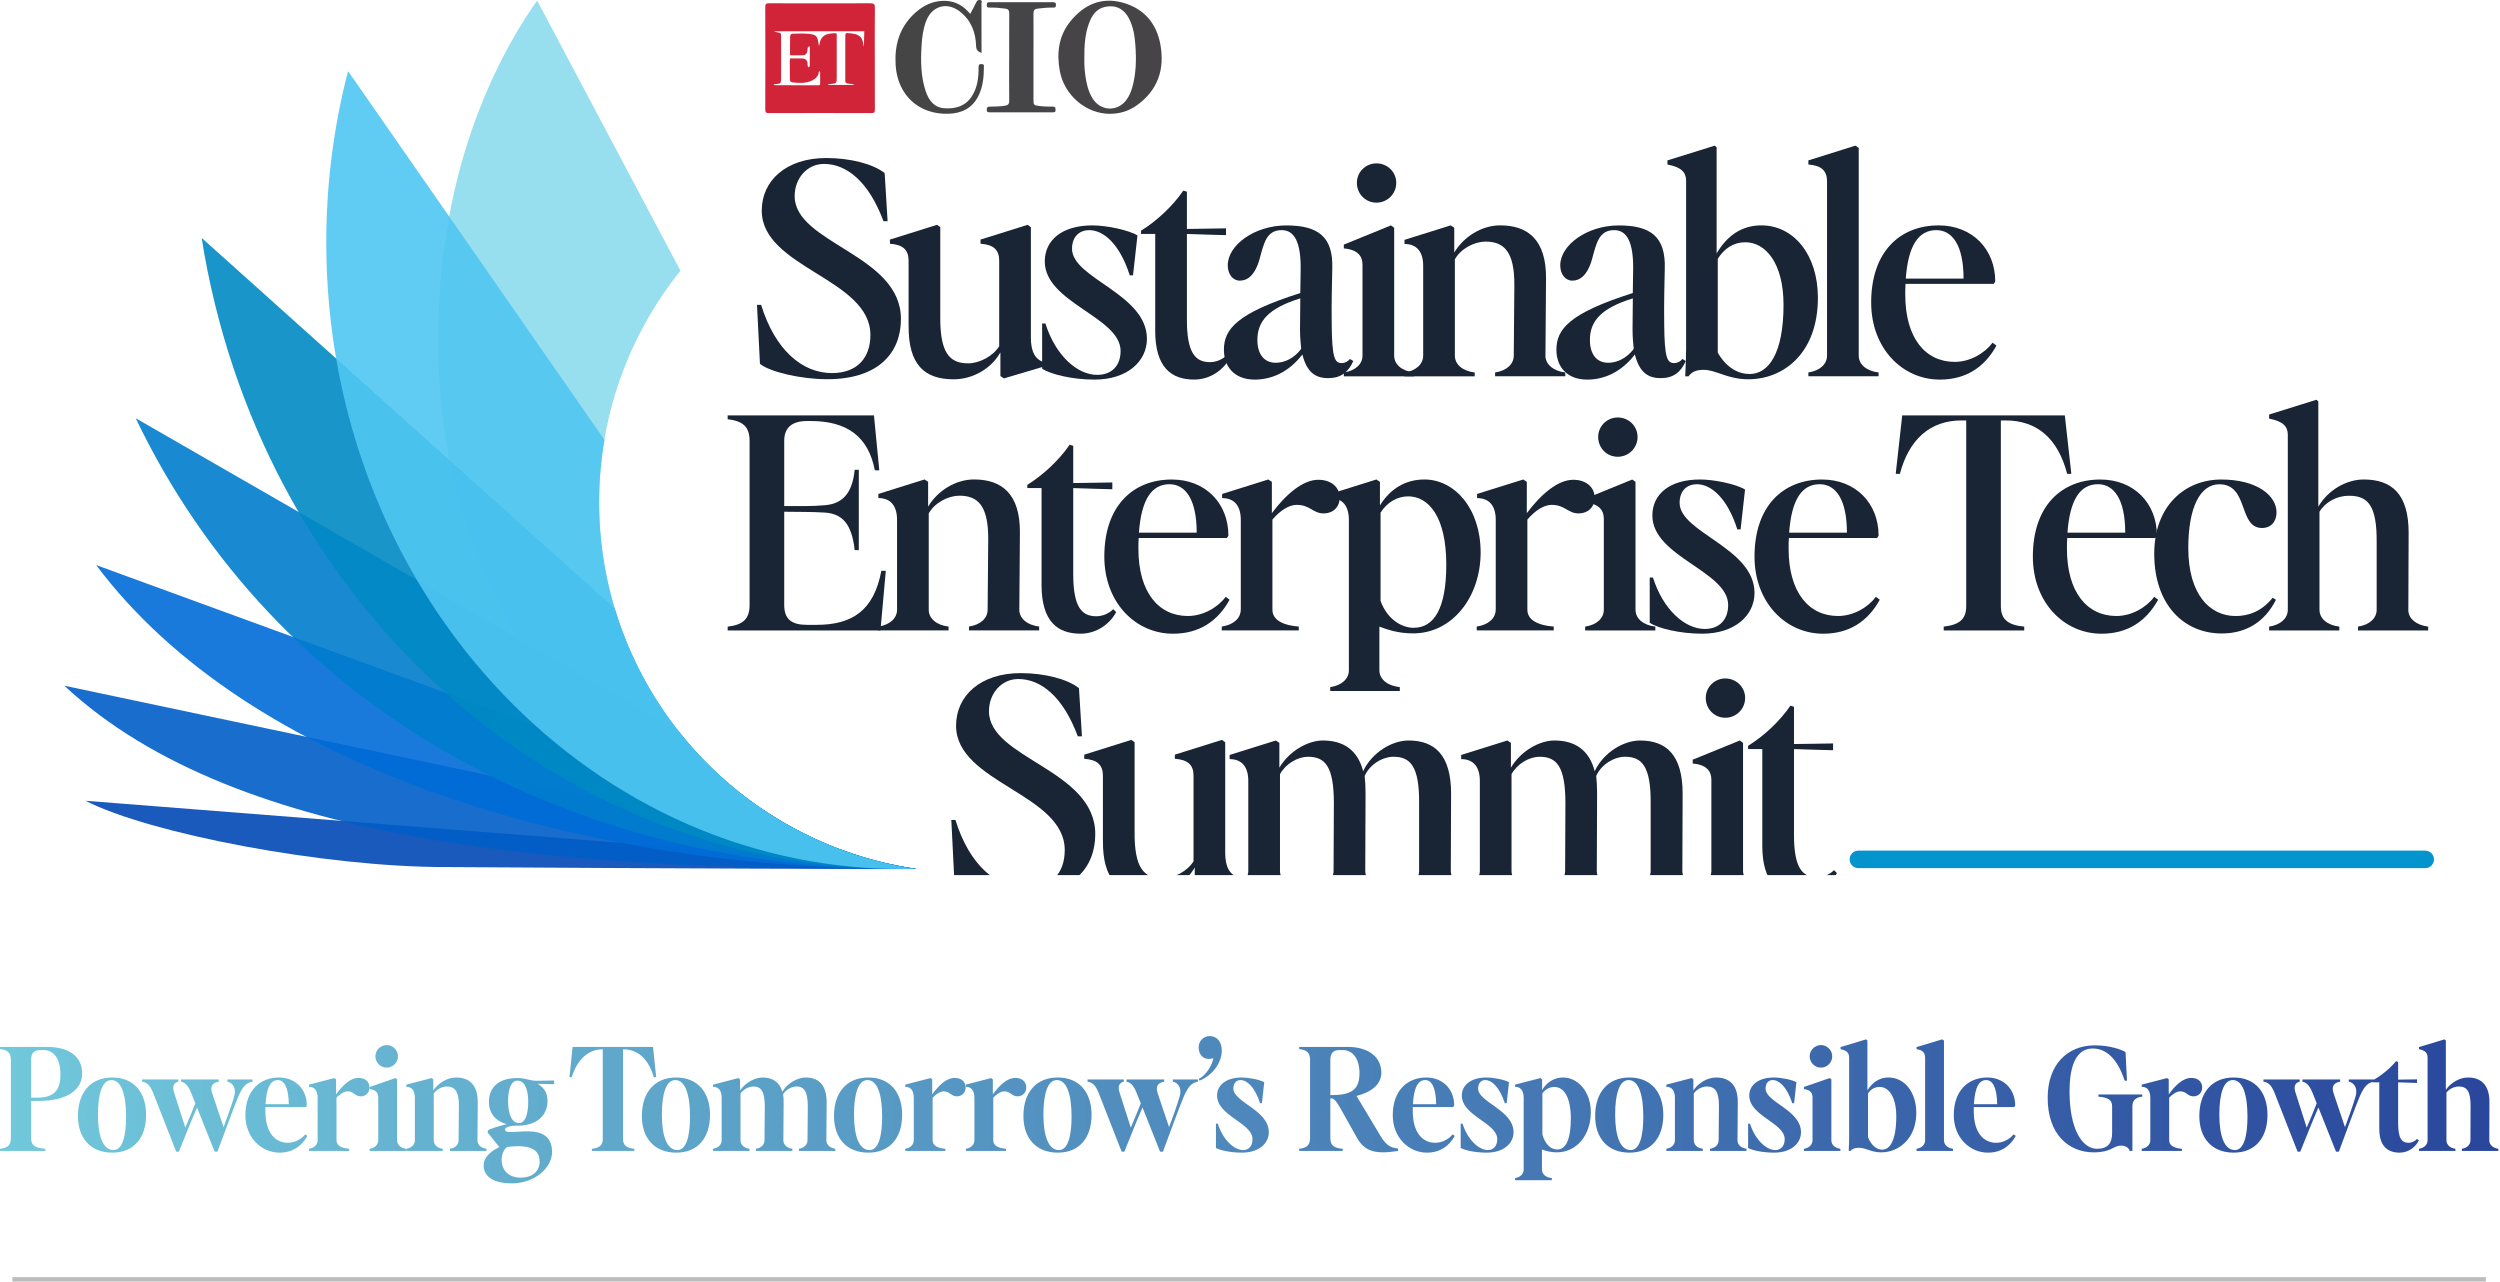 <svg width="509" height="261" viewBox="0 0 509 261" fill="none" xmlns="http://www.w3.org/2000/svg">
<g clip-path="url(#clip0_92_319)">
<g filter="url(#filter0_d_92_319)">
<path d="M109.363 0.113L138.54 55.124C112.448 87.686 117.758 135.186 150.401 161.212C159.918 168.801 171.129 173.985 183.086 176.324L183.575 176.419L186.534 176.925H182.829C131.123 176.562 91.183 130.645 89.286 74.11C88.117 39.275 99.202 14.54 109.369 0.101" fill="#97DEEF"/>
</g>
<g filter="url(#filter1_d_92_319)">
<path opacity="0.9" d="M180.996 175.883C181.688 176.038 182.38 176.187 183.078 176.324L183.567 176.419L186.527 176.925H183.436C149.916 176.925 90.579 176.532 90.579 176.532C65.986 176.532 30.342 169.693 17.424 163.039L180.99 175.883H180.996Z" fill="#0048B5"/>
</g>
<g filter="url(#filter2_d_92_319)">
<path opacity="0.9" d="M171.343 173.02C175.161 174.431 179.087 175.538 183.085 176.312L183.574 176.407L184.111 176.496L184.248 176.52L186.534 176.913H186.671H179.111C117.692 176.752 48.809 172.943 13.099 139.614L171.349 173.014L171.343 173.02Z" fill="#005EC8"/>
</g>
<g opacity="0.9" filter="url(#filter3_d_92_319)">
<path d="M154.749 164.432C163.276 170.295 172.917 174.342 183.078 176.318L183.568 176.413L184.105 176.502L184.242 176.526L186.527 176.919H186.664H180.763V176.907C117.793 176.359 50.604 156.534 19.584 115.051L154.749 164.426V164.432Z" fill="#006CD7"/>
</g>
<g filter="url(#filter4_d_92_319)">
<path opacity="0.9" d="M137.955 148.637C149.16 162.986 165.18 172.818 183.074 176.324L183.563 176.419L184.1 176.514L184.237 176.538L186.522 176.931H186.659H180.878V176.913C115.795 176.103 56.029 144.452 27.628 85.15L137.961 148.637H137.955Z" fill="#007CCD"/>
</g>
<g opacity="0.9" filter="url(#filter5_d_92_319)">
<path d="M125.116 123.836C133.183 150.702 155.498 170.908 183.081 176.324L183.57 176.419L184.107 176.508L184.244 176.532L186.529 176.925H186.667H180.64V176.889C110.82 175.478 52.599 121.396 41.054 48.435L125.116 123.83V123.836Z" fill="#008AC4"/>
</g>
<g opacity="0.9" filter="url(#filter6_d_92_319)">
<path d="M70.862 14.468L123.063 89.554C116.184 129.924 142.812 168.408 183.086 176.318L183.575 176.413L186.535 176.919H182.466C118.433 176.324 66.429 119.461 66.429 49.393C66.417 37.608 67.909 25.866 70.868 14.457" fill="#50C6F2"/>
</g>
<g opacity="0.9" filter="url(#filter7_d_92_319)">
<path d="M152.616 119.247V85.811C152.616 82.924 151.232 81.782 148.153 81.418V80.639H177.938L179.024 91.822H178.117C176.792 84.847 172.329 81.782 165.092 81.782H164.31C161.357 81.782 159.668 83.043 159.668 85.811V99.101C162.926 99.101 165.337 99.16 167.986 98.922C171.422 98.625 173.535 96.637 174.012 91.709H174.853V108.064H174.012C173.409 102.47 171.297 100.666 167.986 100.428C165.331 100.25 162.92 100.309 159.668 100.25V119.253C159.668 122.14 161.178 123.282 164.31 123.282H166.238C173.469 123.282 177.932 120.396 179.441 112.278H180.348L179.262 124.425H148.153V123.645C151.226 123.282 152.616 122.14 152.616 119.253V119.247Z" fill="#000C1E"/>
<path d="M195.301 96.994C192.951 96.994 190.236 98.5 189.09 100.601V120.205C189.09 121.949 190.6 123.33 193.13 123.634V124.413H178.84V123.634C181.25 123.27 182.641 121.89 182.641 120.205V101.922C182.641 99.095 181.376 97.47 178.84 97.47V96.625L188.243 93.679L188.965 94.161V99.214C190.892 95.964 194.574 93.679 198.309 93.679C203.917 93.679 207.712 96.565 207.652 104.505L207.533 120.503C207.712 122.068 209.162 123.33 211.572 123.628V124.407H197.282V123.628C199.693 123.265 201.083 121.884 201.083 120.199L201.202 105.945C201.262 98.91 199.03 96.982 195.295 96.982L195.301 96.994Z" fill="#000C1E"/>
<path d="M212.061 115.099V95.435H209.167V94.774C212.359 92.792 215.617 89.781 217.788 86.597L218.51 86.835V94.411C220.682 94.411 224.781 94.292 226.47 94.292V95.673C225.145 95.673 220.801 95.494 218.51 95.435V112.933C218.51 119.61 220.199 121.533 223.212 121.533C224.662 121.533 225.986 120.812 226.649 120.086L227.251 120.688C225.986 123.092 223.272 125.08 220.014 125.08C215.372 125.08 212.055 122.675 212.055 115.099H212.061Z" fill="#000C1E"/>
<path d="M224.84 109.385C224.84 98.982 230.747 93.691 238.587 93.691C245.401 93.691 250.102 98.5 250.102 105.118L249.804 105.6H231.839C231.779 106.261 231.779 106.981 231.779 107.766C231.779 116.73 235.938 121.479 241.845 121.479C244.977 121.479 247.936 119.735 249.559 117.569L250.341 118.17C247.93 122.562 244.13 125.086 238.826 125.086C231.171 125.086 224.84 118.712 224.84 109.391V109.385ZM243.647 104.511C243.647 97.714 241.355 94.649 238.098 94.649C234.482 94.649 232.37 97.774 231.887 104.511H243.641H243.647Z" fill="#000C1E"/>
<path d="M252.626 120.211V101.928C252.626 99.101 251.361 97.476 248.825 97.476V96.631L258.228 93.685L258.95 94.167V100.541C261.785 96.75 265.221 93.744 268.413 93.744C270.883 93.744 272.757 95.125 272.757 97.411C272.757 99.333 271.373 100.595 269.499 100.595C267.327 100.595 266.725 98.851 264.01 98.851C262.441 98.851 260.633 99.994 259.064 101.856V120.199C259.064 121.943 260.573 123.324 264.428 123.628V124.407H248.754V123.628C251.224 123.265 252.614 121.884 252.614 120.199L252.626 120.211Z" fill="#000C1E"/>
<path d="M280.842 123.639V132.537C280.842 134.281 282.352 135.662 285.001 135.965V136.745H270.831V135.965C273.241 135.602 274.631 134.222 274.631 132.537V101.928C274.631 99.101 273.366 97.476 270.831 97.476V96.631L280.234 93.685L280.956 94.167V98.976C283.008 95.607 286.141 93.685 290.001 93.685C296.152 93.685 301.457 99.577 301.457 108.54C301.457 117.503 295.788 125.02 287.71 125.02C284.637 125.02 282.465 124.241 280.836 123.639H280.842ZM287.835 123.878C291.934 123.878 294.464 120.027 294.464 111.01C294.464 101.327 290.908 97.119 286.69 97.119C284.518 97.119 282.412 98.321 281.081 100.428V118.408C282.406 122.074 285.299 123.884 287.835 123.884V123.878Z" fill="#000C1E"/>
<path d="M304.536 120.211V101.928C304.536 99.101 303.271 97.476 300.735 97.476V96.631L310.138 93.685L310.86 94.167V100.541C313.694 96.75 317.131 93.744 320.323 93.744C322.793 93.744 324.667 95.125 324.667 97.411C324.667 99.333 323.282 100.595 321.409 100.595C319.237 100.595 318.634 98.851 315.92 98.851C314.351 98.851 312.543 99.994 310.973 101.856V120.199C310.973 121.943 312.483 123.324 316.337 123.628V124.407H300.663V123.628C303.133 123.265 304.524 121.884 304.524 120.199L304.536 120.211Z" fill="#000C1E"/>
<path d="M326.539 120.211V101.69C326.539 100.006 325.632 98.625 322.739 98.381V97.601L332.327 93.691L332.989 94.173V120.211C332.989 121.955 334.499 123.336 337.028 123.64V124.419H322.739V123.64C325.149 123.276 326.539 121.896 326.539 120.211ZM329.367 81.061C331.599 81.061 333.407 82.805 333.407 85.031C333.407 87.257 331.599 89.06 329.367 89.06C327.136 89.06 325.388 87.257 325.388 85.031C325.388 82.805 327.196 81.061 329.367 81.061Z" fill="#000C1E"/>
<path d="M335.883 122.854V113.653H336.545C338.598 120.146 342.995 124.116 347.094 124.116C350.047 124.116 351.855 122.253 351.855 119.247C351.855 112.331 336.42 109.445 336.42 101.023C336.42 96.69 339.916 93.685 346.127 93.685C349.081 93.685 353.544 94.649 355.292 95.732L354.385 103.85H353.723C351.67 97.416 348.359 94.649 345.465 94.649C343.538 94.649 341.969 95.911 341.969 98.44C341.969 104.517 357.219 107.582 357.219 116.783C357.219 121.295 353.299 125.08 346.551 125.08C342.028 125.08 337.571 123.997 335.883 122.854Z" fill="#000C1E"/>
<path d="M357.219 109.385C357.219 98.982 363.126 93.691 370.966 93.691C377.78 93.691 382.482 98.5 382.482 105.118L382.183 105.6H364.218C364.159 106.261 364.159 106.981 364.159 107.766C364.159 116.73 368.317 121.479 374.224 121.479C377.356 121.479 380.316 119.735 381.939 117.569L382.72 118.17C380.31 122.562 376.509 125.086 371.205 125.086C363.55 125.086 357.219 118.712 357.219 109.391V109.385ZM376.032 104.511C376.032 97.714 373.741 94.649 370.483 94.649C366.867 94.649 364.755 97.774 364.272 104.511H376.026H376.032Z" fill="#000C1E"/>
<path d="M387.302 80.639H420.398L421.723 92.548H420.882C419.014 85.394 414.79 81.663 408.34 81.663H407.373V119.491C407.373 122.199 408.883 123.342 412.135 123.64V124.419H395.739V123.64C398.937 123.276 400.321 122.134 400.321 119.491V81.663H399.354C393.024 81.663 388.686 85.454 386.813 92.548H385.966L387.29 80.639H387.302Z" fill="#000C1E"/>
<path d="M413.889 109.385C413.889 98.982 419.796 93.691 427.636 93.691C434.45 93.691 439.151 98.5 439.151 105.118L438.853 105.6H420.888C420.828 106.261 420.828 106.981 420.828 107.766C420.828 116.73 424.987 121.479 430.893 121.479C434.026 121.479 436.985 119.735 438.608 117.569L439.39 118.17C436.979 122.562 433.179 125.086 427.874 125.086C420.219 125.086 413.889 118.712 413.889 109.391V109.385ZM432.695 104.511C432.695 97.714 430.404 94.649 427.147 94.649C423.531 94.649 421.419 97.774 420.935 104.511H432.689H432.695Z" fill="#000C1E"/>
<path d="M438.603 108.784C438.603 99.041 444.873 93.691 452.23 93.691C459.587 93.691 463.501 97 463.501 100.369C463.501 102.291 462.355 103.559 460.547 103.559C455.667 103.559 457.892 94.661 451.866 94.661C447.946 94.661 445.536 99.351 445.536 107.653C445.536 117.033 449.873 121.485 455.183 121.485C457.654 121.485 460.428 120.64 462.719 117.759L463.381 118.182C461.21 122.515 457.475 125.038 452.349 125.038C444.754 125.038 438.603 119.325 438.603 108.802V108.784Z" fill="#000C1E"/>
<path d="M478.273 96.994C475.803 96.994 473.453 98.256 472.247 100.244V120.211C472.247 121.955 473.757 123.336 476.287 123.64V124.419H461.997V123.64C464.407 123.276 465.797 121.896 465.797 120.211V84.609C465.797 82.924 464.891 81.841 461.997 81.299V80.454L471.645 77.449L472.009 77.812V99.22C473.995 95.792 477.796 93.685 481.233 93.685C486.961 93.685 490.397 96.631 490.397 104.511L490.338 120.449C490.457 122.074 491.967 123.336 494.377 123.64V124.419H480.087V123.64C482.498 123.276 483.888 121.896 483.888 120.211V106.439C483.948 98.922 482.08 97 478.279 97L478.273 96.994Z" fill="#000C1E"/>
</g>
<g opacity="0.9" filter="url(#filter8_d_92_319)">
<path d="M194.292 175.032L193.689 163.004H194.53C197.365 172.205 202.907 176.895 208.94 176.895C214.065 176.895 216.78 173.83 216.78 169.134C216.78 157.647 194.656 155.481 194.656 143.816C194.656 137.739 199.602 133.109 207.8 133.109C212.681 133.109 217.323 134.311 219.679 136.174L220.282 145.976H219.441C216.428 137.858 211.905 134.311 207.323 134.311C203.886 134.311 201.356 137.257 201.356 140.864C201.356 150.547 222.997 152.713 222.997 165.878C222.997 172.675 218.534 178.145 207.985 178.145C202.561 178.145 196.291 176.639 194.298 175.02L194.292 175.032Z" fill="#000C1E"/>
<path d="M224.553 167.271V153.981C224.553 151.815 223.408 150.731 220.753 150.553V149.708L230.341 146.702L231.003 147.184V165.408C230.943 172.747 232.871 174.907 236.671 174.907C239.022 174.907 241.797 173.401 243.002 171.419V153.981C243.002 151.815 241.856 150.731 239.201 150.553V149.708L248.789 146.702L249.452 147.184V169.676C249.452 172.384 250.233 174.187 252.286 174.729V175.508L243.968 177.972L243.246 177.49V172.681C241.379 175.99 237.638 178.157 233.724 178.157C227.757 178.157 224.5 175.151 224.559 167.271H224.553Z" fill="#000C1E"/>
<path d="M283.754 150.136C281.462 150.136 278.873 151.702 277.847 154.047C277.966 155.13 278.026 156.391 278.026 157.653L277.966 173.532C278.085 175.217 279.595 176.478 282.005 176.782V177.561H267.716V176.782C270.126 176.419 271.516 175.038 271.516 173.354L271.576 159.582C271.576 152.065 269.768 150.142 266.331 150.142C264.16 150.142 261.749 151.589 260.603 153.689V173.354C260.603 175.098 262.113 176.478 264.643 176.782V177.561H250.353V176.782C252.763 176.419 254.154 175.038 254.154 173.354V155.07C254.154 152.243 252.889 150.618 250.353 150.618V149.773L259.756 146.827L260.478 147.309V152.362C262.465 148.994 266.266 146.827 269.338 146.827C273.378 146.827 276.391 148.631 277.536 153.082C279.344 149.232 283.443 146.827 286.761 146.827C292.065 146.827 295.442 149.714 295.442 157.653L295.382 173.532C295.502 175.217 297.011 176.478 299.422 176.782V177.561H285.132V176.782C287.542 176.419 288.932 175.038 288.932 173.354V159.582C288.992 152.065 287.125 150.142 283.748 150.142L283.754 150.136Z" fill="#000C1E"/>
<path d="M330.896 150.136C328.605 150.136 326.015 151.702 324.989 154.047C325.108 155.13 325.168 156.391 325.168 157.653L325.108 173.532C325.228 175.217 326.737 176.478 329.148 176.782V177.561H314.858V176.782C317.268 176.419 318.659 175.038 318.659 173.354L318.718 159.582C318.718 152.065 316.91 150.142 313.474 150.142C311.302 150.142 308.891 151.589 307.746 153.689V173.354C307.746 175.098 309.255 176.478 311.785 176.782V177.561H297.495V176.782C299.906 176.419 301.296 175.038 301.296 173.354V155.07C301.296 152.243 300.031 150.618 297.495 150.618V149.773L306.899 146.827L307.621 147.309V152.362C309.607 148.994 313.408 146.827 316.481 146.827C320.52 146.827 323.533 148.631 324.679 153.082C326.487 149.232 330.586 146.827 333.903 146.827C339.207 146.827 342.584 149.714 342.584 157.653L342.525 173.532C342.644 175.217 344.153 176.478 346.564 176.782V177.561H332.274V176.782C334.685 176.419 336.075 175.038 336.075 173.354V159.582C336.134 152.065 334.267 150.142 330.89 150.142L330.896 150.136Z" fill="#000C1E"/>
<path d="M348.437 173.348V154.826C348.437 153.142 347.53 151.761 344.636 151.517V150.737L354.224 146.827L354.886 147.309V173.348C354.886 175.092 356.396 176.472 358.926 176.776V177.556H344.636V176.776C347.046 176.413 348.437 175.032 348.437 173.348ZM351.271 134.198C353.502 134.198 355.31 135.942 355.31 138.168C355.31 140.393 353.502 142.197 351.271 142.197C349.039 142.197 347.291 140.393 347.291 138.168C347.291 135.942 349.099 134.198 351.271 134.198Z" fill="#000C1E"/>
<path d="M358.807 168.235V148.571H355.913V147.91C359.111 145.928 362.363 142.917 364.534 139.733L365.256 139.971V147.547C367.428 147.547 371.527 147.428 373.216 147.428V148.809C371.891 148.809 367.548 148.631 365.256 148.571V166.069C365.256 172.747 366.945 174.669 369.958 174.669C371.408 174.669 372.732 173.949 373.395 173.223L373.997 173.824C372.732 176.228 370.018 178.216 366.76 178.216C362.118 178.216 358.801 175.812 358.801 168.235H358.807Z" fill="#000C1E"/>
</g>
<g opacity="0.9" filter="url(#filter9_d_92_319)">
<path d="M154.727 70.158L154.125 58.13H154.966C157.8 67.331 163.343 72.021 169.375 72.021C174.5 72.021 177.215 68.956 177.215 64.26C177.215 52.773 155.091 50.607 155.091 38.942C155.091 32.865 160.037 28.235 168.235 28.235C173.116 28.235 177.758 29.437 180.115 31.3L180.717 41.102H179.876C176.863 32.984 172.34 29.437 167.758 29.437C164.321 29.437 161.791 32.383 161.791 35.99C161.791 45.673 183.432 47.839 183.432 61.004C183.432 67.801 178.969 73.271 168.42 73.271C162.997 73.271 156.726 71.765 154.733 70.146L154.727 70.158Z" fill="#000C1E"/>
<path d="M184.989 62.403V49.113C184.989 46.947 183.843 45.863 181.188 45.685V44.84L190.776 41.834L191.439 42.316V60.54C191.379 67.879 193.306 70.039 197.107 70.039C199.458 70.039 202.232 68.533 203.437 66.551V49.113C203.437 46.947 202.292 45.863 199.637 45.685V44.84L209.225 41.834L209.887 42.316V64.808C209.887 67.516 210.669 69.319 212.721 69.861V70.64L204.404 73.104L203.682 72.622V67.813C201.814 71.122 198.073 73.289 194.159 73.289C188.193 73.289 184.935 70.283 184.995 62.403H184.989Z" fill="#000C1E"/>
<path d="M212.179 71.122V61.921H212.841C214.893 68.414 219.291 72.384 223.39 72.384C226.343 72.384 228.151 70.521 228.151 67.516C228.151 60.6 212.716 57.713 212.716 49.292C212.716 44.959 216.212 41.953 222.423 41.953C225.377 41.953 229.84 42.917 231.588 44.001L230.681 52.119H230.019C227.966 45.685 224.655 42.917 221.761 42.917C219.834 42.917 218.265 44.179 218.265 46.709C218.265 52.785 233.515 55.85 233.515 65.052C233.515 69.563 229.595 73.348 222.847 73.348C218.324 73.348 213.861 72.265 212.179 71.122Z" fill="#000C1E"/>
<path d="M235.203 63.361V43.697H232.309V43.036C235.501 41.054 238.759 38.043 240.931 34.859L241.653 35.097V42.673C243.825 42.673 247.924 42.554 249.612 42.554V43.935C248.288 43.935 243.944 43.757 241.653 43.697V61.195C241.653 67.873 243.341 69.795 246.354 69.795C247.804 69.795 249.129 69.075 249.791 68.349L250.394 68.95C249.129 71.354 246.414 73.342 243.156 73.342C238.514 73.342 235.197 70.938 235.197 63.361H235.203Z" fill="#000C1E"/>
<path d="M265.167 68.236C262.392 71.842 258.896 73.348 255.459 73.348C251.241 73.348 249.188 70.64 249.188 67.272C249.188 63.064 251.844 59.814 264.743 55.725L264.803 51.517C264.982 45.203 263.478 42.917 260.942 42.917C257.87 42.917 257.327 45.566 256.48 48.691C255.513 52.238 253.89 53.202 252.44 53.202C250.99 53.202 249.97 51.881 249.97 50.077C249.97 45.988 255.394 41.959 261.909 41.959C268.424 41.959 271.438 44.304 271.253 50.678C271.193 53.868 271.074 57.773 271.133 61.986C271.193 68.962 271.736 69.986 273.186 69.986C273.848 69.986 274.51 69.622 274.815 69.14L275.537 69.563C274.51 71.848 273.007 73.051 270.411 73.051C267.816 73.051 266.068 71.848 265.167 68.242V68.236ZM259.737 69.92C261.605 69.92 263.538 68.956 264.922 67.093C264.803 65.95 264.683 64.629 264.683 63.064L264.743 56.809C258.114 58.856 256.002 61.558 256.002 65.29C256.002 68.117 257.327 69.92 259.743 69.92H259.737Z" fill="#000C1E"/>
<path d="M277.404 68.474V49.952C277.404 48.268 276.498 46.887 273.604 46.643V45.863L283.192 41.953L283.854 42.435V68.474C283.854 70.218 285.364 71.598 287.894 71.902V72.682H273.604V71.902C276.014 71.539 277.404 70.158 277.404 68.474ZM280.239 29.324C282.47 29.324 284.278 31.068 284.278 33.294C284.278 35.52 282.47 37.323 280.239 37.323C278.007 37.323 276.259 35.52 276.259 33.294C276.259 31.068 278.067 29.324 280.239 29.324Z" fill="#000C1E"/>
<path d="M302.421 45.262C300.071 45.262 297.356 46.768 296.21 48.869V68.474C296.21 70.218 297.72 71.598 300.25 71.902V72.681H285.96V71.902C288.37 71.539 289.76 70.158 289.76 68.474V50.19C289.76 47.363 288.495 45.738 285.96 45.738V44.893L295.363 41.947L296.085 42.429V47.482C298.012 44.233 301.693 41.947 305.428 41.947C311.037 41.947 314.832 44.834 314.772 52.773L314.653 68.771C314.832 70.337 316.282 71.598 318.692 71.896V72.676H304.402V71.896C306.813 71.533 308.203 70.152 308.203 68.468L308.322 54.214C308.382 47.179 306.15 45.25 302.415 45.25L302.421 45.262Z" fill="#000C1E"/>
<path d="M332.863 68.236C330.089 71.842 326.592 73.348 323.156 73.348C318.937 73.348 316.885 70.64 316.885 67.272C316.885 63.064 319.54 59.814 332.439 55.725L332.499 51.517C332.678 45.203 331.175 42.917 328.639 42.917C325.566 42.917 325.023 45.566 324.176 48.691C323.209 52.238 321.586 53.202 320.137 53.202C318.687 53.202 317.666 51.881 317.666 50.077C317.666 45.988 323.09 41.959 329.605 41.959C336.121 41.959 339.128 44.304 338.949 50.678C338.889 53.868 338.77 57.773 338.83 61.986C338.889 68.962 339.432 69.986 340.882 69.986C341.544 69.986 342.207 69.622 342.511 69.14L343.233 69.563C342.207 71.848 340.703 73.051 338.108 73.051C335.512 73.051 333.77 71.848 332.863 68.242V68.236ZM327.439 69.92C329.307 69.92 331.24 68.956 332.624 67.093C332.505 65.95 332.386 64.629 332.386 63.064L332.445 56.809C325.817 58.856 323.704 61.558 323.704 65.29C323.704 68.117 325.029 69.92 327.439 69.92Z" fill="#000C1E"/>
<path d="M346.849 71.36C345.34 71.36 344.439 71.783 343.777 72.681H343.114C343.234 70.7 343.293 67.932 343.293 66.908V32.871C343.293 31.187 342.386 30.103 339.493 29.562V28.717L349.141 25.711L349.504 26.074V47.661C351.617 44.054 354.63 41.947 358.609 41.947C365.179 41.947 370.125 47.899 370.125 56.684C370.125 67.992 363.132 73.283 355.954 73.283C351.676 73.283 349.445 71.36 346.849 71.36ZM356.253 72.205C359.988 72.205 363.126 68.176 363.126 58.136C363.126 49.595 359.451 45.387 355.346 45.387C352.935 45.387 351.068 46.649 349.737 48.756V67.879C351.605 71.069 354.015 72.211 356.247 72.211L356.253 72.205Z" fill="#000C1E"/>
<path d="M371.986 68.474V32.99C371.986 30.824 370.84 29.74 368.185 29.562V28.717L377.773 25.711L378.436 26.193V68.468C378.436 70.212 379.945 71.592 382.475 71.896V72.676H368.185V71.896C370.596 71.533 371.986 70.152 371.986 68.468V68.474Z" fill="#000C1E"/>
<path d="M380.972 57.648C380.972 47.244 386.879 41.953 394.718 41.953C401.532 41.953 406.234 46.762 406.234 53.38L405.936 53.862H387.97C387.911 54.523 387.911 55.243 387.911 56.029C387.911 64.992 392.069 69.741 397.976 69.741C401.109 69.741 404.068 67.998 405.691 65.831L406.473 66.432C404.062 70.825 400.261 73.348 394.957 73.348C387.302 73.348 380.972 66.974 380.972 57.654V57.648ZM399.778 52.779C399.778 45.983 397.487 42.917 394.229 42.917C390.614 42.917 388.501 46.042 388.018 52.779H399.772H399.778Z" fill="#000C1E"/>
</g>
<path d="M493.769 176.758H378.371C377.381 176.758 376.581 175.96 376.581 174.973C376.581 173.985 377.381 173.187 378.371 173.187H493.769C494.76 173.187 495.559 173.985 495.559 174.973C495.559 175.96 494.76 176.758 493.769 176.758Z" fill="#0394CE"/>
<path d="M178.109 11.862C178.109 15.343 178.098 18.825 178.121 22.307C178.121 22.854 178.014 23.027 177.423 23.027C170.466 23.003 163.515 23.003 156.558 23.027C155.98 23.027 155.807 22.902 155.807 22.295C155.831 15.355 155.831 8.422 155.807 1.482C155.807 0.887 155.902 0.661 156.576 0.667C163.456 0.69 170.335 0.69 177.214 0.667C177.942 0.667 178.133 0.845 178.127 1.577C178.086 5.005 178.109 8.439 178.109 11.868V11.862Z" fill="#D22438"/>
<path d="M225.961 23.176C221.11 23.17 216.677 19.379 215.776 14.451C215.108 10.802 215.526 7.344 217.912 4.375C220.651 0.964 224.201 -0.661 228.551 0.53C232.852 1.708 235.46 4.69 236.253 9.064C237.172 14.129 235.734 18.385 231.432 21.462C229.821 22.616 227.93 23.176 225.961 23.17V23.176ZM220.776 11.856C220.746 12.82 220.794 14.004 220.949 15.177C221.17 16.855 221.516 18.498 222.405 19.974C224.058 22.718 227.626 22.831 229.434 20.2C229.923 19.486 230.263 18.706 230.502 17.885C231.331 15.034 231.373 12.123 231.164 9.201C231.033 7.338 230.746 5.505 229.887 3.809C228.879 1.815 227.16 0.946 225.018 1.393C223.205 1.774 222.31 3.137 221.725 4.726C220.902 6.952 220.752 9.285 220.77 11.862L220.776 11.856Z" fill="#464446"/>
<path d="M197.543 2.827C197.996 1.964 198.42 1.202 198.796 0.411C198.969 0.042 199.226 -0.042 199.578 0.012C200.043 0.077 199.828 0.44 199.828 0.661C199.846 4.011 199.84 7.362 199.84 10.784C199.142 10.511 198.76 10.219 198.736 9.386C198.659 6.571 197.716 4.107 195.401 2.327C192.8 0.333 189.787 1.184 188.587 4.226C187.943 5.868 187.734 7.588 187.627 9.32C187.442 12.427 187.466 15.522 188.456 18.522C189.077 20.408 190.162 21.908 192.328 22.045C194.554 22.188 196.559 21.622 197.859 19.611C199.011 17.825 199.261 15.802 199.232 13.742C199.226 13.147 199.422 12.986 199.977 13.058C200.24 13.088 200.323 13.189 200.323 13.433C200.329 15.54 200.156 17.623 199.202 19.539C197.985 21.98 195.872 23.051 193.247 23.158C187.114 23.414 182.728 19.379 182.352 13.266C182.114 9.326 183.038 5.821 185.932 2.988C187.406 1.547 189.094 0.506 191.201 0.238C193.217 -0.018 195.007 0.446 196.547 1.797C196.881 2.095 197.173 2.434 197.549 2.821L197.543 2.827Z" fill="#464546"/>
<path d="M205.472 11.594C205.472 8.642 205.454 5.69 205.484 2.738C205.49 2.101 205.275 1.833 204.661 1.75C203.628 1.613 202.602 1.53 201.564 1.542C201.182 1.542 200.896 1.565 200.902 1.012C200.908 0.518 201.093 0.446 201.522 0.452C205.794 0.464 210.072 0.464 214.344 0.452C214.75 0.452 214.989 0.482 214.995 1.006C215.001 1.547 214.738 1.553 214.344 1.547C213.306 1.53 212.28 1.631 211.248 1.756C210.633 1.827 210.406 2.101 210.412 2.732C210.442 5.101 210.424 7.475 210.418 9.844C210.418 13.302 210.418 16.76 210.418 20.212C210.418 21.384 210.418 21.426 211.576 21.575C212.501 21.694 213.443 21.712 214.374 21.712C214.917 21.712 214.893 21.997 214.911 22.378C214.935 22.801 214.75 22.866 214.38 22.866C210.078 22.854 205.782 22.854 201.48 22.866C201.087 22.866 200.89 22.807 200.902 22.343C200.908 21.902 201.009 21.724 201.486 21.712C202.519 21.688 203.557 21.694 204.589 21.527C205.215 21.426 205.49 21.2 205.478 20.515C205.442 17.54 205.46 14.564 205.466 11.582L205.472 11.594Z" fill="#454548"/>
<path d="M173.855 17.29H168.634C168.634 17.242 168.629 17.2 168.623 17.153C168.819 17.135 169.016 17.105 169.213 17.093C170.287 17.004 170.359 16.933 170.359 15.867C170.359 13.022 170.359 10.177 170.359 7.332C170.359 6.749 170.359 6.737 169.786 6.767C169.452 6.779 169.118 6.827 168.79 6.88C167.674 7.065 167.083 7.773 166.88 8.797C166.845 8.975 166.839 9.183 166.761 9.356C166.689 9.183 166.672 9.011 166.648 8.826C166.427 7.315 166.176 7.065 164.703 6.898C163.599 6.773 162.471 6.838 161.355 6.862C161.188 6.862 160.884 7.1 160.878 7.231C160.842 8.559 160.854 9.892 160.854 11.255C161.767 11.255 162.668 11.302 163.557 11.237C164.154 11.195 164.428 10.689 164.434 9.892C164.434 9.582 164.581 9.443 164.876 9.475C164.876 9.796 164.876 10.13 164.876 10.457C164.876 11.445 164.876 12.433 164.864 13.415C164.864 13.516 164.732 13.617 164.661 13.719C164.583 13.623 164.47 13.54 164.44 13.433C164.404 13.284 164.434 13.117 164.428 12.957C164.41 12.38 164.01 11.921 163.426 11.903C162.584 11.874 161.743 11.897 160.848 11.897C160.83 12.046 160.806 12.183 160.806 12.32C160.806 13.57 160.83 14.814 160.812 16.064C160.812 16.51 160.979 16.742 161.421 16.784C162.757 16.915 164.094 17.01 165.353 16.379C166.063 16.028 166.6 15.528 166.713 14.695C166.719 14.641 166.755 14.588 166.785 14.54C166.797 14.522 166.833 14.516 166.916 14.486C166.94 14.594 166.976 14.695 166.976 14.796C166.976 15.522 166.97 16.248 166.982 16.974C166.982 17.248 166.916 17.361 166.618 17.361C163.706 17.355 160.8 17.361 157.889 17.349C157.775 17.349 157.668 17.307 157.555 17.284C157.555 17.242 157.555 17.194 157.561 17.153C157.764 17.135 157.972 17.123 158.175 17.105C158.873 17.046 159.028 16.885 159.028 16.189C159.028 13.254 159.028 10.326 159.028 7.392C159.028 6.773 158.969 6.708 158.36 6.594C158.092 6.547 157.823 6.505 157.561 6.362H175.973C175.914 6.987 175.949 8.939 175.854 9.469C175.794 9.32 175.782 9.172 175.77 9.064C175.574 7.142 174.476 6.934 173.05 6.779C172.107 6.672 172.101 6.684 172.101 7.612C172.101 10.499 172.101 13.391 172.101 16.278C172.101 16.867 172.173 16.938 172.757 17.028C173.109 17.081 173.461 17.111 173.813 17.153C173.813 17.2 173.813 17.248 173.813 17.296L173.855 17.29Z" fill="white"/>
</g>
<path d="M0 233.893C1.542 233.719 2.211 233.166 2.211 231.712V215.8C2.211 214.316 1.542 213.763 0 213.589V213.153H9.629C14.079 213.153 16.726 215.131 16.726 218.534C16.726 221.967 13.585 224.148 7.825 224.148H6.341V231.712C6.341 233.195 7.069 233.748 9.221 233.893V234.33H0V233.893ZM6.341 223.479H7.621C11.112 223.479 12.305 221.85 12.305 218.796C12.305 215.422 10.879 213.793 8.872 213.793H8.203C7.069 213.793 6.341 214.258 6.341 215.712V223.479Z" fill="url(#paint0_linear_92_319)"/>
<path d="M22.88 234.679C18.43 234.679 15.87 231.741 15.87 227.203C15.87 222.461 18.43 219.378 22.851 219.378C27.244 219.378 29.745 222.374 29.745 226.999C29.745 231.653 27.244 234.679 22.88 234.679ZM19.942 226.941C19.942 231.275 20.96 234.155 23.113 234.155C24.887 234.155 25.673 231.421 25.673 227.348C25.673 222.868 24.713 219.901 22.677 219.901C20.786 219.901 19.942 222.723 19.942 226.941Z" fill="url(#paint1_linear_92_319)"/>
<path d="M38.924 222.519C38.255 220.832 37.557 220.367 36.859 220.221V219.785H44.538V220.221C43.171 220.454 42.764 221.269 43.2 222.578L45.528 229.501C46.458 226.97 47.157 225.021 47.651 223.334C48.204 221.647 47.418 220.425 46.284 220.221V219.785H51.404V220.221C50.211 220.425 49.513 221.094 48.611 223.043C47.477 225.69 45.847 230.344 44.277 234.475H43.695L40.117 225.486C38.982 228.075 37.644 231.421 36.422 234.475H35.87L31.186 222.519C30.517 220.832 29.848 220.367 28.917 220.221V219.785H36.306V220.221C35.346 220.454 35.026 221.21 35.462 222.49L37.731 229.588C38.517 227.697 39.215 226.097 39.768 224.643L38.924 222.519Z" fill="url(#paint2_linear_92_319)"/>
<path d="M56.912 234.679C53.218 234.679 49.96 231.595 49.96 227.057C49.96 221.938 53.014 219.378 56.796 219.378C60.083 219.378 62.468 221.705 62.468 225.079L62.265 225.399H54.032V226.243C54.032 230.693 56.098 232.672 58.599 232.672C59.996 232.672 61.363 231.944 62.148 230.955L62.585 231.275C61.421 233.37 59.559 234.679 56.912 234.679ZM54.062 224.817H58.803C58.745 221.269 57.814 219.901 56.563 219.901C55.167 219.901 54.265 221.269 54.062 224.817Z" fill="url(#paint3_linear_92_319)"/>
<path d="M62.922 233.893C63.999 233.719 64.668 233.05 64.668 232.148V223.537C64.668 222.054 64.057 221.269 62.922 221.269V220.832L68.071 219.494L68.42 219.756V222.81C69.788 220.949 71.3 219.465 73.016 219.465C74.355 219.465 75.227 220.221 75.227 221.414C75.227 222.519 74.413 223.218 73.453 223.218C72.26 223.218 72.028 222.199 70.777 222.199C70.108 222.199 69.264 222.694 68.508 223.479V232.148C68.508 233.079 69.235 233.748 71.097 233.893V234.33H62.922V233.893Z" fill="url(#paint4_linear_92_319)"/>
<path d="M75.266 233.893C76.343 233.719 77.011 233.05 77.011 232.148V223.45C77.011 222.519 76.575 221.908 75.266 221.734V221.298L80.502 219.494L80.851 219.756V232.148C80.851 233.079 81.579 233.748 82.684 233.893V234.33H75.266V233.893ZM76.43 215.072C76.43 213.822 77.477 212.774 78.728 212.774C79.979 212.774 81.026 213.822 81.026 215.072C81.026 216.323 79.979 217.371 78.728 217.371C77.477 217.371 76.43 216.323 76.43 215.072Z" fill="url(#paint5_linear_92_319)"/>
<path d="M93.429 225.167C93.458 222.17 92.556 221.21 90.985 221.21C89.909 221.21 88.862 221.85 88.309 222.636V232.148C88.309 233.079 89.036 233.748 90.142 233.893V234.33H82.724V233.893C83.8 233.719 84.469 233.05 84.469 232.148V223.537C84.469 222.054 83.858 221.269 82.724 221.269V220.832L87.873 219.494L88.222 219.756V222.025C89.182 220.541 91.043 219.378 92.847 219.378C95.552 219.378 97.298 220.89 97.269 224.468L97.21 232.293C97.298 233.166 97.996 233.748 99.043 233.893V234.33H91.625V233.893C92.701 233.719 93.371 233.05 93.371 232.148L93.429 225.167Z" fill="url(#paint6_linear_92_319)"/>
<path d="M104.112 240.933C100.185 240.904 98.469 239.362 98.469 237.268C98.469 235.901 99.545 234.533 101.669 233.544L99.312 230.635V230.17C99.894 229.763 101.698 229.239 103.152 228.89C100.883 228.25 99.545 226.65 99.545 224.352C99.545 221.239 101.669 219.494 105.305 219.494C107.05 219.494 107.865 220.047 109.232 220.047C109.872 220.047 111.792 219.989 112.81 219.989V220.745C111.792 220.716 110.541 220.687 109.465 220.658C111.035 221.589 111.472 222.81 111.472 224.177C111.472 227.203 109.145 229.181 105.479 229.181H105.363C103.443 229.181 102.832 229.588 102.832 229.995C102.832 231.77 112.345 227.639 112.403 234.504C112.403 237.849 108.796 240.962 104.112 240.933ZM102.134 236.133C102.134 238.199 103.501 239.74 105.916 239.769C108.388 239.798 109.872 238.489 109.872 236.482C109.872 233.079 106.003 233.195 103.24 233.515C102.512 234.097 102.134 235.115 102.134 236.133ZM103.443 224.148C103.443 226.941 104.258 228.657 105.654 228.657C106.847 228.657 107.545 227.028 107.545 224.381C107.545 221.618 106.759 220.018 105.334 220.018C104.141 220.018 103.443 221.618 103.443 224.148Z" fill="url(#paint7_linear_92_319)"/>
<path d="M115.941 219.32L116.581 213.153H132.958L133.598 219.32H133.133C132.027 215.654 129.933 213.647 126.937 213.647H126.849V231.886C126.849 233.195 127.576 233.748 129.147 233.893V234.33H120.508V233.893C122.049 233.719 122.719 233.166 122.719 231.886V213.647H122.602C119.781 213.647 117.482 215.771 116.406 219.32H115.941Z" fill="url(#paint8_linear_92_319)"/>
<path d="M137.695 234.679C133.244 234.679 130.684 231.741 130.684 227.203C130.684 222.461 133.244 219.378 137.666 219.378C142.058 219.378 144.56 222.374 144.56 226.999C144.56 231.653 142.058 234.679 137.695 234.679ZM134.757 226.941C134.757 231.275 135.775 234.155 137.928 234.155C139.702 234.155 140.487 231.421 140.487 227.348C140.487 222.868 139.527 219.901 137.491 219.901C135.6 219.901 134.757 222.723 134.757 226.941Z" fill="url(#paint9_linear_92_319)"/>
<path d="M164.467 225.283C164.467 222.17 163.682 221.21 162.169 221.21C161.093 221.21 159.987 221.908 159.435 222.781C159.522 223.276 159.551 223.857 159.551 224.468L159.493 232.293C159.58 233.137 160.278 233.748 161.325 233.893V234.33H153.908V233.893C154.984 233.719 155.653 233.05 155.653 232.148L155.711 225.283C155.711 222.17 154.926 221.21 153.413 221.21C152.395 221.21 151.348 221.821 150.766 222.636V232.148C150.766 233.079 151.493 233.748 152.599 233.893V234.33H145.181V233.893C146.257 233.719 146.926 233.05 146.926 232.148V223.537C146.926 222.054 146.315 221.269 145.181 221.269V220.832L150.33 219.494L150.679 219.756V222.025C151.697 220.483 153.646 219.378 155.275 219.378C157.282 219.378 158.707 220.279 159.289 222.287C160.22 220.629 162.314 219.378 164.031 219.378C166.678 219.378 168.307 220.89 168.307 224.468L168.249 232.293C168.336 233.137 169.034 233.748 170.081 233.893V234.33H162.664V233.893C163.74 233.719 164.409 233.05 164.409 232.148L164.467 225.283Z" fill="url(#paint10_linear_92_319)"/>
<path d="M176.813 234.679C172.363 234.679 169.803 231.741 169.803 227.203C169.803 222.461 172.363 219.378 176.784 219.378C181.177 219.378 183.678 222.374 183.678 226.999C183.678 231.653 181.177 234.679 176.813 234.679ZM173.875 226.941C173.875 231.275 174.893 234.155 177.046 234.155C178.82 234.155 179.606 231.421 179.606 227.348C179.606 222.868 178.646 219.901 176.61 219.901C174.719 219.901 173.875 222.723 173.875 226.941Z" fill="url(#paint11_linear_92_319)"/>
<path d="M184.299 233.893C185.376 233.719 186.045 233.05 186.045 232.148V223.537C186.045 222.054 185.434 221.269 184.299 221.269V220.832L189.448 219.494L189.797 219.756V222.81C191.164 220.949 192.677 219.465 194.393 219.465C195.731 219.465 196.604 220.221 196.604 221.414C196.604 222.519 195.79 223.218 194.83 223.218C193.637 223.218 193.404 222.199 192.153 222.199C191.484 222.199 190.641 222.694 189.884 223.479V232.148C189.884 233.079 190.612 233.748 192.473 233.893V234.33H184.299V233.893Z" fill="url(#paint12_linear_92_319)"/>
<path d="M196.643 233.893C197.719 233.719 198.388 233.05 198.388 232.148V223.537C198.388 222.054 197.777 221.269 196.643 221.269V220.832L201.792 219.494L202.141 219.756V222.81C203.508 220.949 205.021 219.465 206.737 219.465C208.075 219.465 208.948 220.221 208.948 221.414C208.948 222.519 208.133 223.218 207.173 223.218C205.981 223.218 205.748 222.199 204.497 222.199C203.828 222.199 202.984 222.694 202.228 223.479V232.148C202.228 233.079 202.955 233.748 204.817 233.893V234.33H196.643V233.893Z" fill="url(#paint13_linear_92_319)"/>
<path d="M215.378 234.679C210.928 234.679 208.368 231.741 208.368 227.203C208.368 222.461 210.928 219.378 215.349 219.378C219.742 219.378 222.243 222.374 222.243 226.999C222.243 231.653 219.742 234.679 215.378 234.679ZM212.44 226.941C212.44 231.275 213.458 234.155 215.611 234.155C217.386 234.155 218.171 231.421 218.171 227.348C218.171 222.868 217.211 219.901 215.175 219.901C213.284 219.901 212.44 222.723 212.44 226.941Z" fill="url(#paint14_linear_92_319)"/>
<path d="M231.422 222.519C230.753 220.832 230.055 220.367 229.357 220.221V219.785H237.037V220.221C235.669 220.454 235.262 221.269 235.698 222.578L238.026 229.501C238.956 226.97 239.655 225.021 240.149 223.334C240.702 221.647 239.916 220.425 238.782 220.221V219.785H243.902V220.221C242.709 220.425 242.011 221.094 241.109 223.043C239.975 225.69 238.346 230.344 236.775 234.475H236.193L232.615 225.486C231.481 228.075 230.142 231.421 228.921 234.475H228.368L223.685 222.519C223.015 220.832 222.346 220.367 221.416 220.221V219.785H228.804V220.221C227.844 220.454 227.524 221.21 227.961 222.49L230.23 229.588C231.015 227.697 231.713 226.097 232.266 224.643L231.422 222.519Z" fill="url(#paint15_linear_92_319)"/>
<path d="M244.046 219.669C245.471 219.029 246.838 216.876 247.042 215.422C246.693 215.567 246.344 215.596 246.082 215.596C244.918 215.596 244.046 214.665 244.046 213.24C244.046 211.814 245.18 210.942 246.285 210.942C247.798 210.942 248.758 212.134 248.758 213.88C248.758 216.265 246.984 218.912 244.22 220.018L244.046 219.669Z" fill="url(#paint16_linear_92_319)"/>
<path d="M252.86 234.679C250.591 234.679 248.409 234.213 247.565 233.719V228.774H247.944C248.991 232.09 251.289 234.155 253.092 234.155C254.285 234.155 255.012 233.282 255.012 231.944C255.012 228.599 247.798 227.232 247.798 223.043C247.798 220.89 249.718 219.378 252.801 219.378C254.314 219.378 256.554 219.843 257.398 220.338L256.932 224.614H256.554C255.478 221.298 253.878 219.901 252.569 219.901C251.696 219.901 251.114 220.57 251.114 221.618C251.114 224.439 258.328 225.981 258.328 230.519C258.328 232.817 256.292 234.679 252.86 234.679Z" fill="url(#paint17_linear_92_319)"/>
<path d="M264.515 233.893C266.057 233.719 266.726 233.166 266.726 231.712V215.8C266.726 214.316 266.057 213.763 264.515 213.589V213.153H274.405C278.74 213.153 281.241 215.305 281.241 218.418C281.241 220.803 279.147 222.403 276.18 223.13L281.067 231.275C282.143 233.079 283.045 233.69 284.645 233.835V234.33C280.02 235.057 277.838 234.475 276.209 231.537L272.835 225.516C271.933 223.945 271.467 223.625 271.06 223.625H270.856V231.712C270.856 233.195 271.584 233.748 273.387 233.893V234.33H264.515V233.893ZM270.856 222.956H271.264C275.365 222.956 276.791 221.647 276.791 218.505C276.791 215.451 275.365 213.793 273.387 213.793H272.718C271.584 213.793 270.856 214.287 270.856 215.8V222.956Z" fill="url(#paint18_linear_92_319)"/>
<path d="M290.519 234.679C286.824 234.679 283.566 231.595 283.566 227.057C283.566 221.938 286.621 219.378 290.402 219.378C293.689 219.378 296.075 221.705 296.075 225.079L295.871 225.399H287.639V226.243C287.639 230.693 289.704 232.672 292.206 232.672C293.602 232.672 294.969 231.944 295.755 230.955L296.191 231.275C295.028 233.37 293.166 234.679 290.519 234.679ZM287.668 224.817H292.409C292.351 221.269 291.42 219.901 290.17 219.901C288.773 219.901 287.872 221.269 287.668 224.817Z" fill="url(#paint19_linear_92_319)"/>
<path d="M302.689 234.679C300.42 234.679 298.238 234.213 297.395 233.719V228.774H297.773C298.82 232.09 301.118 234.155 302.922 234.155C304.114 234.155 304.842 233.282 304.842 231.944C304.842 228.599 297.627 227.232 297.627 223.043C297.627 220.89 299.547 219.378 302.631 219.378C304.143 219.378 306.383 219.843 307.227 220.338L306.761 224.614H306.383C305.307 221.298 303.707 219.901 302.398 219.901C301.525 219.901 300.944 220.57 300.944 221.618C300.944 224.439 308.158 225.981 308.158 230.519C308.158 232.817 306.122 234.679 302.689 234.679Z" fill="url(#paint20_linear_92_319)"/>
<path d="M316.969 234.621C315.747 234.621 314.729 234.33 313.944 234.039V238.111C313.944 239.042 314.671 239.711 315.951 239.857V240.293H308.475V239.857C309.551 239.682 310.22 239.013 310.22 238.111V223.537C310.22 222.054 309.609 221.269 308.475 221.269V220.832L313.624 219.494L313.973 219.756V221.938C314.904 220.367 316.416 219.378 318.249 219.378C321.274 219.378 323.892 222.287 323.892 226.417C323.892 231.13 320.983 234.621 316.969 234.621ZM314.031 230.984C314.584 232.992 315.776 234.039 317.056 234.039C318.772 234.039 319.82 232.061 319.82 227.755C319.82 223.101 318.249 221.298 316.445 221.298C315.544 221.298 314.642 221.763 314.031 222.607V230.984Z" fill="url(#paint21_linear_92_319)"/>
<path d="M331.784 234.679C327.333 234.679 324.773 231.741 324.773 227.203C324.773 222.461 327.333 219.378 331.755 219.378C336.147 219.378 338.649 222.374 338.649 226.999C338.649 231.653 336.147 234.679 331.784 234.679ZM328.846 226.941C328.846 231.275 329.864 234.155 332.017 234.155C333.791 234.155 334.576 231.421 334.576 227.348C334.576 222.868 333.616 219.901 331.58 219.901C329.689 219.901 328.846 222.723 328.846 226.941Z" fill="url(#paint22_linear_92_319)"/>
<path d="M349.975 225.167C350.004 222.17 349.102 221.21 347.531 221.21C346.455 221.21 345.408 221.85 344.855 222.636V232.148C344.855 233.079 345.582 233.748 346.688 233.893V234.33H339.27V233.893C340.346 233.719 341.015 233.05 341.015 232.148V223.537C341.015 222.054 340.404 221.269 339.27 221.269V220.832L344.419 219.494L344.768 219.756V222.025C345.728 220.541 347.589 219.378 349.393 219.378C352.098 219.378 353.844 220.89 353.815 224.468L353.756 232.293C353.844 233.166 354.542 233.748 355.589 233.893V234.33H348.171V233.893C349.247 233.719 349.917 233.05 349.917 232.148L349.975 225.167Z" fill="url(#paint23_linear_92_319)"/>
<path d="M361.211 234.679C358.942 234.679 356.76 234.213 355.917 233.719V228.774H356.295C357.342 232.09 359.64 234.155 361.444 234.155C362.636 234.155 363.364 233.282 363.364 231.944C363.364 228.599 356.149 227.232 356.149 223.043C356.149 220.89 358.069 219.378 361.153 219.378C362.665 219.378 364.905 219.843 365.749 220.338L365.283 224.614H364.905C363.829 221.298 362.229 219.901 360.92 219.901C360.047 219.901 359.466 220.57 359.466 221.618C359.466 224.439 366.68 225.981 366.68 230.519C366.68 232.817 364.644 234.679 361.211 234.679Z" fill="url(#paint24_linear_92_319)"/>
<path d="M367.281 233.893C368.357 233.719 369.026 233.05 369.026 232.148V223.45C369.026 222.519 368.59 221.908 367.281 221.734V221.298L372.517 219.494L372.866 219.756V232.148C372.866 233.079 373.593 233.748 374.699 233.893V234.33H367.281V233.893ZM368.444 215.072C368.444 213.822 369.492 212.774 370.743 212.774C371.993 212.774 373.041 213.822 373.041 215.072C373.041 216.323 371.993 217.371 370.743 217.371C369.492 217.371 368.444 216.323 368.444 215.072Z" fill="url(#paint25_linear_92_319)"/>
<path d="M383 234.621C380.934 234.621 380.004 233.69 378.433 233.69C377.647 233.69 377.095 233.893 376.775 234.33H376.397C376.455 233.37 376.484 232.032 376.484 231.537V215.363C376.484 214.403 376.047 213.88 374.738 213.618V213.182L379.945 211.611L380.207 211.873V221.996C381.196 220.367 382.651 219.378 384.483 219.378C387.741 219.378 390.156 222.316 390.156 226.592C390.156 231.828 386.578 234.621 383 234.621ZM380.324 231.537C381.138 233.486 382.273 234.068 383.233 234.068C384.803 234.068 386.083 232.148 386.083 227.29C386.083 223.13 384.425 221.298 382.709 221.298C381.662 221.298 380.905 221.792 380.324 222.607V231.537Z" fill="url(#paint26_linear_92_319)"/>
<path d="M390.207 233.893C391.283 233.719 391.952 233.05 391.952 232.148V215.392C391.952 214.316 391.458 213.793 390.207 213.618V213.182L395.443 211.611L395.792 211.873V232.148C395.792 233.079 396.519 233.748 397.625 233.893V234.33H390.207V233.893Z" fill="url(#paint27_linear_92_319)"/>
<path d="M404.737 234.679C401.042 234.679 397.784 231.595 397.784 227.057C397.784 221.938 400.839 219.378 404.62 219.378C407.907 219.378 410.293 221.705 410.293 225.079L410.089 225.399H401.857V226.243C401.857 230.693 403.922 232.672 406.424 232.672C407.82 232.672 409.187 231.944 409.973 230.955L410.409 231.275C409.246 233.37 407.384 234.679 404.737 234.679ZM401.886 224.817H406.628C406.569 221.269 405.638 219.901 404.388 219.901C402.991 219.901 402.09 221.269 401.886 224.817Z" fill="url(#paint28_linear_92_319)"/>
<path d="M426.274 234.621C421.271 234.621 416.907 231.043 416.907 223.537C416.907 216.789 420.863 212.833 426.536 212.833C429.59 212.833 431.946 213.705 432.761 214.2L433.052 220.018H432.586C431.103 215.509 428.805 213.473 426.07 213.473C423.016 213.473 421.358 216.381 421.358 222.258C421.358 229.734 423.86 233.893 426.943 233.893C429.183 233.893 430.027 232.73 430.027 230.664V225.283C430.027 224.003 429.357 223.45 427.234 223.276V222.839H436.164V223.276C434.884 223.421 434.157 223.974 434.157 225.283V234.33H433.605C433.43 233.69 432.761 233.253 431.888 233.253C430.201 233.253 429.91 234.621 426.274 234.621Z" fill="url(#paint29_linear_92_319)"/>
<path d="M436.059 233.893C437.136 233.719 437.805 233.05 437.805 232.148V223.537C437.805 222.054 437.194 221.269 436.059 221.269V220.832L441.208 219.494L441.557 219.756V222.81C442.924 220.949 444.437 219.465 446.153 219.465C447.491 219.465 448.364 220.221 448.364 221.414C448.364 222.519 447.55 223.218 446.59 223.218C445.397 223.218 445.164 222.199 443.913 222.199C443.244 222.199 442.401 222.694 441.644 223.479V232.148C441.644 233.079 442.372 233.748 444.233 233.893V234.33H436.059V233.893Z" fill="url(#paint30_linear_92_319)"/>
<path d="M454.795 234.679C450.344 234.679 447.784 231.741 447.784 227.203C447.784 222.461 450.344 219.378 454.766 219.378C459.158 219.378 461.66 222.374 461.66 226.999C461.66 231.653 459.158 234.679 454.795 234.679ZM451.857 226.941C451.857 231.275 452.875 234.155 455.027 234.155C456.802 234.155 457.587 231.421 457.587 227.348C457.587 222.868 456.627 219.901 454.591 219.901C452.7 219.901 451.857 222.723 451.857 226.941Z" fill="url(#paint31_linear_92_319)"/>
<path d="M470.839 222.519C470.17 220.832 469.471 220.367 468.773 220.221V219.785H476.453V220.221C475.086 220.454 474.678 221.269 475.115 222.578L477.442 229.501C478.373 226.97 479.071 225.021 479.565 223.334C480.118 221.647 479.333 220.425 478.198 220.221V219.785H483.318V220.221C482.125 220.425 481.427 221.094 480.525 223.043C479.391 225.69 477.762 230.344 476.191 234.475H475.609L472.031 225.486C470.897 228.075 469.559 231.421 468.337 234.475H467.784L463.101 222.519C462.432 220.832 461.763 220.367 460.832 220.221V219.785H468.221V220.221C467.261 220.454 466.941 221.21 467.377 222.49L469.646 229.588C470.431 227.697 471.129 226.097 471.682 224.643L470.839 222.519Z" fill="url(#paint32_linear_92_319)"/>
<path d="M488.582 234.679C486.109 234.679 484.422 233.37 484.422 229.821V220.367H483.026V219.989C484.567 219.174 486.516 217.661 487.854 216.032L488.262 216.236V219.814C489.425 219.785 491.374 219.756 492.101 219.756V220.483C491.52 220.483 489.483 220.396 488.262 220.367V228.657C488.262 231.77 488.989 232.672 490.385 232.672C491.083 232.672 491.723 232.323 492.101 231.886L492.48 232.177C491.84 233.515 490.385 234.679 488.582 234.679Z" fill="url(#paint33_linear_92_319)"/>
<path d="M503.009 225.283C503.038 222.17 502.252 221.21 500.623 221.21C499.605 221.21 498.645 221.734 498.093 222.461V232.148C498.093 233.079 498.82 233.748 499.925 233.893V234.33H492.508V233.893C493.584 233.719 494.253 233.05 494.253 232.148V215.363C494.253 214.403 493.817 213.88 492.508 213.618V213.182L497.714 211.611L497.976 211.873V221.879C498.994 220.425 500.798 219.378 502.485 219.378C505.22 219.378 506.878 220.978 506.849 224.468L506.82 232.264C506.878 233.137 507.605 233.748 508.652 233.893V234.33H501.234V233.893C502.311 233.719 502.98 233.05 502.98 232.148L503.009 225.283Z" fill="url(#paint34_linear_92_319)"/>
<line x1="2.521" y1="260.478" x2="506.132" y2="260.478" stroke="#BDBDBD" stroke-width="0.909"/>
<defs>
<filter id="filter0_d_92_319" x="70.493" y="-18.607" width="134.749" height="214.239" filterUnits="userSpaceOnUse" color-interpolation-filters="sRGB">
<feFlood flood-opacity="0" result="BackgroundImageFix"/>
<feColorMatrix in="SourceAlpha" type="matrix" values="0 0 0 0 0 0 0 0 0 0 0 0 0 0 0 0 0 0 127 0" result="hardAlpha"/>
<feOffset/>
<feGaussianBlur stdDeviation="9.354"/>
<feComposite in2="hardAlpha" operator="out"/>
<feColorMatrix type="matrix" values="0 0 0 0 0 0 0 0 0 0 0 0 0 0 0 0 0 0 0.07 0"/>
<feBlend mode="normal" in2="BackgroundImageFix" result="effect1_dropShadow_92_319"/>
<feBlend mode="normal" in="SourceGraphic" in2="effect1_dropShadow_92_319" result="shape"/>
</filter>
<filter id="filter1_d_92_319" x="-1.284" y="144.332" width="206.518" height="51.301" filterUnits="userSpaceOnUse" color-interpolation-filters="sRGB">
<feFlood flood-opacity="0" result="BackgroundImageFix"/>
<feColorMatrix in="SourceAlpha" type="matrix" values="0 0 0 0 0 0 0 0 0 0 0 0 0 0 0 0 0 0 127 0" result="hardAlpha"/>
<feOffset/>
<feGaussianBlur stdDeviation="9.354"/>
<feComposite in2="hardAlpha" operator="out"/>
<feColorMatrix type="matrix" values="0 0 0 0 0 0 0 0 0 0 0 0 0 0 0 0 0 0 0.07 0"/>
<feBlend mode="normal" in2="BackgroundImageFix" result="effect1_dropShadow_92_319"/>
<feBlend mode="normal" in="SourceGraphic" in2="effect1_dropShadow_92_319" result="shape"/>
</filter>
<filter id="filter2_d_92_319" x="-5.609" y="120.906" width="210.987" height="74.715" filterUnits="userSpaceOnUse" color-interpolation-filters="sRGB">
<feFlood flood-opacity="0" result="BackgroundImageFix"/>
<feColorMatrix in="SourceAlpha" type="matrix" values="0 0 0 0 0 0 0 0 0 0 0 0 0 0 0 0 0 0 127 0" result="hardAlpha"/>
<feOffset/>
<feGaussianBlur stdDeviation="9.354"/>
<feComposite in2="hardAlpha" operator="out"/>
<feColorMatrix type="matrix" values="0 0 0 0 0 0 0 0 0 0 0 0 0 0 0 0 0 0 0.07 0"/>
<feBlend mode="normal" in2="BackgroundImageFix" result="effect1_dropShadow_92_319"/>
<feBlend mode="normal" in="SourceGraphic" in2="effect1_dropShadow_92_319" result="shape"/>
</filter>
<filter id="filter3_d_92_319" x="0.876" y="96.344" width="204.496" height="99.283" filterUnits="userSpaceOnUse" color-interpolation-filters="sRGB">
<feFlood flood-opacity="0" result="BackgroundImageFix"/>
<feColorMatrix in="SourceAlpha" type="matrix" values="0 0 0 0 0 0 0 0 0 0 0 0 0 0 0 0 0 0 127 0" result="hardAlpha"/>
<feOffset/>
<feGaussianBlur stdDeviation="9.354"/>
<feComposite in2="hardAlpha" operator="out"/>
<feColorMatrix type="matrix" values="0 0 0 0 0 0 0 0 0 0 0 0 0 0 0 0 0 0 0.07 0"/>
<feBlend mode="normal" in2="BackgroundImageFix" result="effect1_dropShadow_92_319"/>
<feBlend mode="normal" in="SourceGraphic" in2="effect1_dropShadow_92_319" result="shape"/>
</filter>
<filter id="filter4_d_92_319" x="8.92" y="66.442" width="196.447" height="129.196" filterUnits="userSpaceOnUse" color-interpolation-filters="sRGB">
<feFlood flood-opacity="0" result="BackgroundImageFix"/>
<feColorMatrix in="SourceAlpha" type="matrix" values="0 0 0 0 0 0 0 0 0 0 0 0 0 0 0 0 0 0 127 0" result="hardAlpha"/>
<feOffset/>
<feGaussianBlur stdDeviation="9.354"/>
<feComposite in2="hardAlpha" operator="out"/>
<feColorMatrix type="matrix" values="0 0 0 0 0 0 0 0 0 0 0 0 0 0 0 0 0 0 0.07 0"/>
<feBlend mode="normal" in2="BackgroundImageFix" result="effect1_dropShadow_92_319"/>
<feBlend mode="normal" in="SourceGraphic" in2="effect1_dropShadow_92_319" result="shape"/>
</filter>
<filter id="filter5_d_92_319" x="22.346" y="29.727" width="183.028" height="165.906" filterUnits="userSpaceOnUse" color-interpolation-filters="sRGB">
<feFlood flood-opacity="0" result="BackgroundImageFix"/>
<feColorMatrix in="SourceAlpha" type="matrix" values="0 0 0 0 0 0 0 0 0 0 0 0 0 0 0 0 0 0 127 0" result="hardAlpha"/>
<feOffset/>
<feGaussianBlur stdDeviation="9.354"/>
<feComposite in2="hardAlpha" operator="out"/>
<feColorMatrix type="matrix" values="0 0 0 0 0 0 0 0 0 0 0 0 0 0 0 0 0 0 0.07 0"/>
<feBlend mode="normal" in2="BackgroundImageFix" result="effect1_dropShadow_92_319"/>
<feBlend mode="normal" in="SourceGraphic" in2="effect1_dropShadow_92_319" result="shape"/>
</filter>
<filter id="filter6_d_92_319" x="47.721" y="-4.251" width="157.522" height="199.878" filterUnits="userSpaceOnUse" color-interpolation-filters="sRGB">
<feFlood flood-opacity="0" result="BackgroundImageFix"/>
<feColorMatrix in="SourceAlpha" type="matrix" values="0 0 0 0 0 0 0 0 0 0 0 0 0 0 0 0 0 0 127 0" result="hardAlpha"/>
<feOffset/>
<feGaussianBlur stdDeviation="9.354"/>
<feComposite in2="hardAlpha" operator="out"/>
<feColorMatrix type="matrix" values="0 0 0 0 0 0 0 0 0 0 0 0 0 0 0 0 0 0 0.07 0"/>
<feBlend mode="normal" in2="BackgroundImageFix" result="effect1_dropShadow_92_319"/>
<feBlend mode="normal" in="SourceGraphic" in2="effect1_dropShadow_92_319" result="shape"/>
</filter>
<filter id="filter7_d_92_319" x="141.261" y="74.495" width="360.009" height="73.081" filterUnits="userSpaceOnUse" color-interpolation-filters="sRGB">
<feFlood flood-opacity="0" result="BackgroundImageFix"/>
<feColorMatrix in="SourceAlpha" type="matrix" values="0 0 0 0 0 0 0 0 0 0 0 0 0 0 0 0 0 0 127 0" result="hardAlpha"/>
<feOffset dy="3.938"/>
<feGaussianBlur stdDeviation="3.446"/>
<feComposite in2="hardAlpha" operator="out"/>
<feColorMatrix type="matrix" values="0 0 0 0 0 0 0 0 0 0 0 0 0 0 0 0 0 0 0.2 0"/>
<feBlend mode="normal" in2="BackgroundImageFix" result="effect1_dropShadow_92_319"/>
<feBlend mode="normal" in="SourceGraphic" in2="effect1_dropShadow_92_319" result="shape"/>
</filter>
<filter id="filter8_d_92_319" x="186.797" y="130.155" width="194.093" height="58.892" filterUnits="userSpaceOnUse" color-interpolation-filters="sRGB">
<feFlood flood-opacity="0" result="BackgroundImageFix"/>
<feColorMatrix in="SourceAlpha" type="matrix" values="0 0 0 0 0 0 0 0 0 0 0 0 0 0 0 0 0 0 127 0" result="hardAlpha"/>
<feOffset dy="3.938"/>
<feGaussianBlur stdDeviation="3.446"/>
<feComposite in2="hardAlpha" operator="out"/>
<feColorMatrix type="matrix" values="0 0 0 0 0 0 0 0 0 0 0 0 0 0 0 0 0 0 0.2 0"/>
<feBlend mode="normal" in2="BackgroundImageFix" result="effect1_dropShadow_92_319"/>
<feBlend mode="normal" in="SourceGraphic" in2="effect1_dropShadow_92_319" result="shape"/>
</filter>
<filter id="filter9_d_92_319" x="147.232" y="22.757" width="266.133" height="61.422" filterUnits="userSpaceOnUse" color-interpolation-filters="sRGB">
<feFlood flood-opacity="0" result="BackgroundImageFix"/>
<feColorMatrix in="SourceAlpha" type="matrix" values="0 0 0 0 0 0 0 0 0 0 0 0 0 0 0 0 0 0 127 0" result="hardAlpha"/>
<feOffset dy="3.938"/>
<feGaussianBlur stdDeviation="3.446"/>
<feComposite in2="hardAlpha" operator="out"/>
<feColorMatrix type="matrix" values="0 0 0 0 0 0 0 0 0 0 0 0 0 0 0 0 0 0 0.2 0"/>
<feBlend mode="normal" in2="BackgroundImageFix" result="effect1_dropShadow_92_319"/>
<feBlend mode="normal" in="SourceGraphic" in2="effect1_dropShadow_92_319" result="shape"/>
</filter>
<linearGradient id="paint0_linear_92_319" x1="0" y1="225.937" x2="508.652" y2="225.937" gradientUnits="userSpaceOnUse">
<stop stop-color="#71C8DB"/>
<stop offset="1" stop-color="#29469B"/>
</linearGradient>
<linearGradient id="paint1_linear_92_319" x1="0" y1="225.937" x2="508.652" y2="225.937" gradientUnits="userSpaceOnUse">
<stop stop-color="#71C8DB"/>
<stop offset="1" stop-color="#29469B"/>
</linearGradient>
<linearGradient id="paint2_linear_92_319" x1="0" y1="225.937" x2="508.652" y2="225.937" gradientUnits="userSpaceOnUse">
<stop stop-color="#71C8DB"/>
<stop offset="1" stop-color="#29469B"/>
</linearGradient>
<linearGradient id="paint3_linear_92_319" x1="0" y1="225.937" x2="508.652" y2="225.937" gradientUnits="userSpaceOnUse">
<stop stop-color="#71C8DB"/>
<stop offset="1" stop-color="#29469B"/>
</linearGradient>
<linearGradient id="paint4_linear_92_319" x1="0" y1="225.937" x2="508.652" y2="225.937" gradientUnits="userSpaceOnUse">
<stop stop-color="#71C8DB"/>
<stop offset="1" stop-color="#29469B"/>
</linearGradient>
<linearGradient id="paint5_linear_92_319" x1="0" y1="225.937" x2="508.652" y2="225.937" gradientUnits="userSpaceOnUse">
<stop stop-color="#71C8DB"/>
<stop offset="1" stop-color="#29469B"/>
</linearGradient>
<linearGradient id="paint6_linear_92_319" x1="0" y1="225.937" x2="508.652" y2="225.937" gradientUnits="userSpaceOnUse">
<stop stop-color="#71C8DB"/>
<stop offset="1" stop-color="#29469B"/>
</linearGradient>
<linearGradient id="paint7_linear_92_319" x1="0" y1="225.937" x2="508.652" y2="225.937" gradientUnits="userSpaceOnUse">
<stop stop-color="#71C8DB"/>
<stop offset="1" stop-color="#29469B"/>
</linearGradient>
<linearGradient id="paint8_linear_92_319" x1="0" y1="225.937" x2="508.652" y2="225.937" gradientUnits="userSpaceOnUse">
<stop stop-color="#71C8DB"/>
<stop offset="1" stop-color="#29469B"/>
</linearGradient>
<linearGradient id="paint9_linear_92_319" x1="0" y1="225.937" x2="508.652" y2="225.937" gradientUnits="userSpaceOnUse">
<stop stop-color="#71C8DB"/>
<stop offset="1" stop-color="#29469B"/>
</linearGradient>
<linearGradient id="paint10_linear_92_319" x1="0" y1="225.937" x2="508.652" y2="225.937" gradientUnits="userSpaceOnUse">
<stop stop-color="#71C8DB"/>
<stop offset="1" stop-color="#29469B"/>
</linearGradient>
<linearGradient id="paint11_linear_92_319" x1="0" y1="225.937" x2="508.652" y2="225.937" gradientUnits="userSpaceOnUse">
<stop stop-color="#71C8DB"/>
<stop offset="1" stop-color="#29469B"/>
</linearGradient>
<linearGradient id="paint12_linear_92_319" x1="0" y1="225.937" x2="508.652" y2="225.937" gradientUnits="userSpaceOnUse">
<stop stop-color="#71C8DB"/>
<stop offset="1" stop-color="#29469B"/>
</linearGradient>
<linearGradient id="paint13_linear_92_319" x1="0" y1="225.937" x2="508.652" y2="225.937" gradientUnits="userSpaceOnUse">
<stop stop-color="#71C8DB"/>
<stop offset="1" stop-color="#29469B"/>
</linearGradient>
<linearGradient id="paint14_linear_92_319" x1="0" y1="225.937" x2="508.652" y2="225.937" gradientUnits="userSpaceOnUse">
<stop stop-color="#71C8DB"/>
<stop offset="1" stop-color="#29469B"/>
</linearGradient>
<linearGradient id="paint15_linear_92_319" x1="0" y1="225.937" x2="508.652" y2="225.937" gradientUnits="userSpaceOnUse">
<stop stop-color="#71C8DB"/>
<stop offset="1" stop-color="#29469B"/>
</linearGradient>
<linearGradient id="paint16_linear_92_319" x1="0" y1="225.937" x2="508.652" y2="225.937" gradientUnits="userSpaceOnUse">
<stop stop-color="#71C8DB"/>
<stop offset="1" stop-color="#29469B"/>
</linearGradient>
<linearGradient id="paint17_linear_92_319" x1="0" y1="225.937" x2="508.652" y2="225.937" gradientUnits="userSpaceOnUse">
<stop stop-color="#71C8DB"/>
<stop offset="1" stop-color="#29469B"/>
</linearGradient>
<linearGradient id="paint18_linear_92_319" x1="0" y1="225.937" x2="508.652" y2="225.937" gradientUnits="userSpaceOnUse">
<stop stop-color="#71C8DB"/>
<stop offset="1" stop-color="#29469B"/>
</linearGradient>
<linearGradient id="paint19_linear_92_319" x1="0" y1="225.937" x2="508.652" y2="225.937" gradientUnits="userSpaceOnUse">
<stop stop-color="#71C8DB"/>
<stop offset="1" stop-color="#29469B"/>
</linearGradient>
<linearGradient id="paint20_linear_92_319" x1="0" y1="225.937" x2="508.652" y2="225.937" gradientUnits="userSpaceOnUse">
<stop stop-color="#71C8DB"/>
<stop offset="1" stop-color="#29469B"/>
</linearGradient>
<linearGradient id="paint21_linear_92_319" x1="0" y1="225.937" x2="508.652" y2="225.937" gradientUnits="userSpaceOnUse">
<stop stop-color="#71C8DB"/>
<stop offset="1" stop-color="#29469B"/>
</linearGradient>
<linearGradient id="paint22_linear_92_319" x1="0" y1="225.937" x2="508.652" y2="225.937" gradientUnits="userSpaceOnUse">
<stop stop-color="#71C8DB"/>
<stop offset="1" stop-color="#29469B"/>
</linearGradient>
<linearGradient id="paint23_linear_92_319" x1="0" y1="225.937" x2="508.652" y2="225.937" gradientUnits="userSpaceOnUse">
<stop stop-color="#71C8DB"/>
<stop offset="1" stop-color="#29469B"/>
</linearGradient>
<linearGradient id="paint24_linear_92_319" x1="0" y1="225.937" x2="508.652" y2="225.937" gradientUnits="userSpaceOnUse">
<stop stop-color="#71C8DB"/>
<stop offset="1" stop-color="#29469B"/>
</linearGradient>
<linearGradient id="paint25_linear_92_319" x1="0" y1="225.937" x2="508.652" y2="225.937" gradientUnits="userSpaceOnUse">
<stop stop-color="#71C8DB"/>
<stop offset="1" stop-color="#29469B"/>
</linearGradient>
<linearGradient id="paint26_linear_92_319" x1="0" y1="225.937" x2="508.652" y2="225.937" gradientUnits="userSpaceOnUse">
<stop stop-color="#71C8DB"/>
<stop offset="1" stop-color="#29469B"/>
</linearGradient>
<linearGradient id="paint27_linear_92_319" x1="0" y1="225.937" x2="508.652" y2="225.937" gradientUnits="userSpaceOnUse">
<stop stop-color="#71C8DB"/>
<stop offset="1" stop-color="#29469B"/>
</linearGradient>
<linearGradient id="paint28_linear_92_319" x1="0" y1="225.937" x2="508.652" y2="225.937" gradientUnits="userSpaceOnUse">
<stop stop-color="#71C8DB"/>
<stop offset="1" stop-color="#29469B"/>
</linearGradient>
<linearGradient id="paint29_linear_92_319" x1="0" y1="225.937" x2="508.652" y2="225.937" gradientUnits="userSpaceOnUse">
<stop stop-color="#71C8DB"/>
<stop offset="1" stop-color="#29469B"/>
</linearGradient>
<linearGradient id="paint30_linear_92_319" x1="0" y1="225.937" x2="508.652" y2="225.937" gradientUnits="userSpaceOnUse">
<stop stop-color="#71C8DB"/>
<stop offset="1" stop-color="#29469B"/>
</linearGradient>
<linearGradient id="paint31_linear_92_319" x1="0" y1="225.937" x2="508.652" y2="225.937" gradientUnits="userSpaceOnUse">
<stop stop-color="#71C8DB"/>
<stop offset="1" stop-color="#29469B"/>
</linearGradient>
<linearGradient id="paint32_linear_92_319" x1="0" y1="225.937" x2="508.652" y2="225.937" gradientUnits="userSpaceOnUse">
<stop stop-color="#71C8DB"/>
<stop offset="1" stop-color="#29469B"/>
</linearGradient>
<linearGradient id="paint33_linear_92_319" x1="0" y1="225.937" x2="508.652" y2="225.937" gradientUnits="userSpaceOnUse">
<stop stop-color="#71C8DB"/>
<stop offset="1" stop-color="#29469B"/>
</linearGradient>
<linearGradient id="paint34_linear_92_319" x1="0" y1="225.937" x2="508.652" y2="225.937" gradientUnits="userSpaceOnUse">
<stop stop-color="#71C8DB"/>
<stop offset="1" stop-color="#29469B"/>
</linearGradient>
<clipPath id="clip0_92_319">
<rect width="482.464" height="178.216" fill="white" transform="translate(13.094)"/>
</clipPath>
</defs>
</svg>
